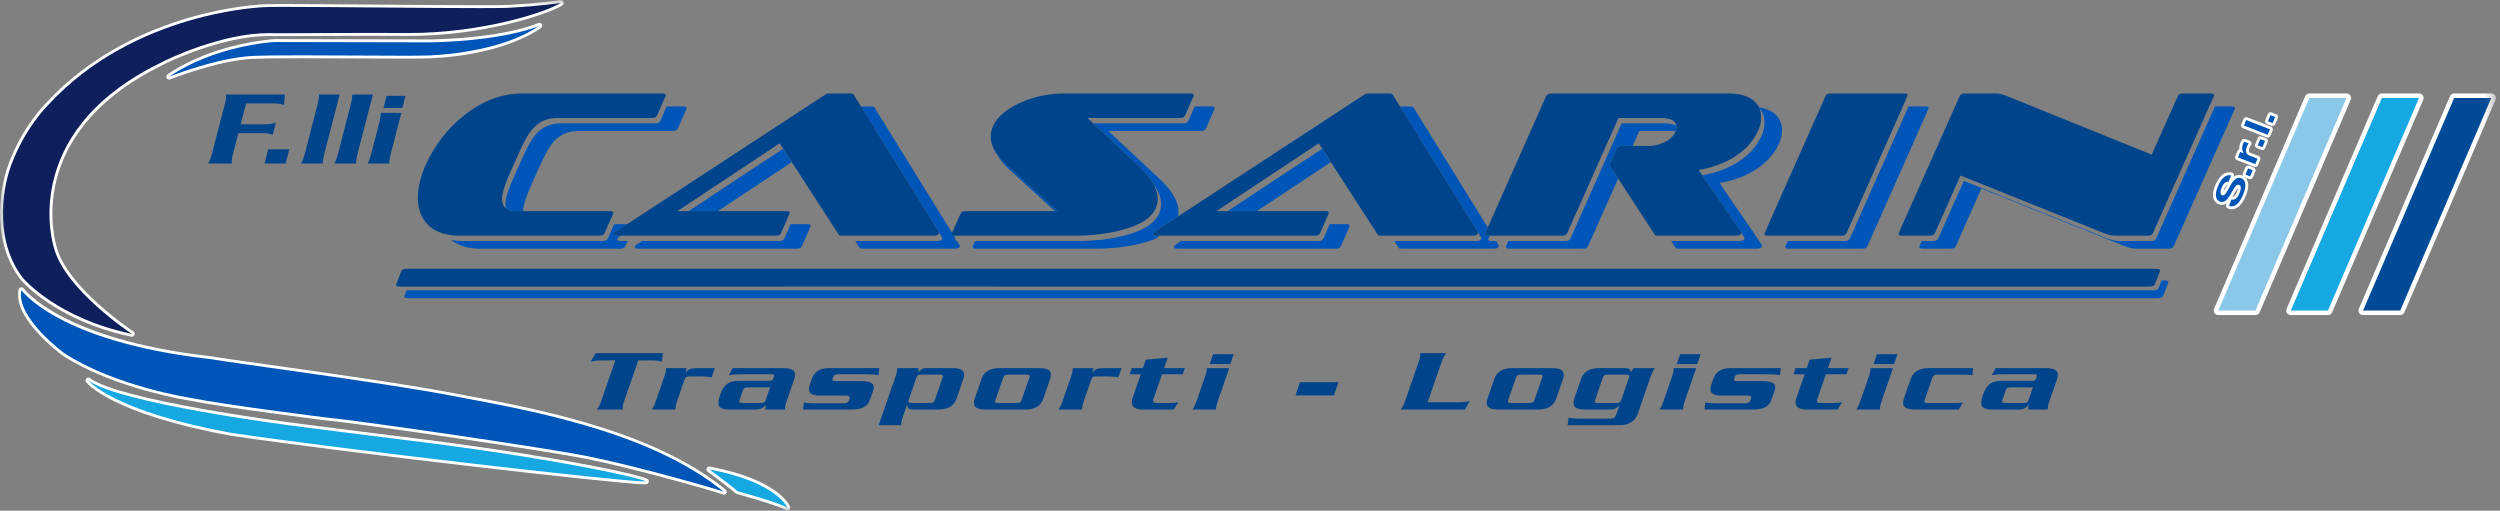 <?xml version="1.0" encoding="UTF-8"?> <svg xmlns="http://www.w3.org/2000/svg" width="235" height="48" viewBox="0 0 235 48" fill="none"><rect x="0" y="0" width="235" height="48" fill="#808080" stroke="none"/><g id="Group 3"><g id="Group"><g id="Clip path group"><mask id="mask0_184_647" style="mask-type:luminance" maskUnits="userSpaceOnUse" x="0" y="0" width="235" height="48"><g id="clip_0"><path id="Vector" d="M0 0H234.611V48H0V0Z" fill="white"></path></g></mask><g mask="url(#mask0_184_647)"><g id="Group_2"><path id="Vector_2" d="M15.903 7.342C15.854 7.342 15.808 7.316 15.784 7.27C15.751 7.209 15.77 7.133 15.827 7.094C20.224 4.109 25.789 3.813 25.841 3.813C25.848 3.813 25.855 3.813 25.863 3.814C27.282 3.825 37.634 3.844 40.135 3.844C40.414 3.844 40.616 3.843 40.618 3.843C47.589 3.67 50.592 2.316 50.617 2.303C50.618 2.301 50.62 2.301 50.622 2.3L50.621 2.298C50.645 2.281 50.672 2.273 50.7 2.273C50.717 2.273 50.734 2.276 50.75 2.282C50.792 2.299 50.824 2.336 50.833 2.382C50.844 2.435 50.806 2.5 50.76 2.532C47.38 4.916 41.581 5.293 40.453 5.345C40.013 5.365 39.204 5.374 37.909 5.374C36.685 5.374 35.177 5.366 33.593 5.357C31.84 5.347 29.994 5.337 28.335 5.337C26.133 5.337 24.639 5.356 23.768 5.395C20.48 5.542 15.998 7.315 15.953 7.333C15.937 7.339 15.92 7.342 15.903 7.342Z" fill="#0056B8"></path><path id="Vector_3" d="M50.699 2.137C50.644 2.137 50.589 2.154 50.542 2.187L50.541 2.188C50.358 2.27 47.362 3.54 40.614 3.708C40.611 3.708 40.609 3.708 40.607 3.708C40.572 3.709 40.412 3.709 40.15 3.709C37.648 3.709 27.321 3.689 25.872 3.679C25.861 3.678 25.85 3.677 25.84 3.677C25.788 3.677 20.178 3.975 15.75 6.982C15.635 7.06 15.598 7.212 15.662 7.334C15.711 7.425 15.805 7.478 15.902 7.478C15.936 7.478 15.97 7.472 16.003 7.459C16.047 7.441 20.509 5.676 23.774 5.53C24.642 5.492 26.135 5.473 28.336 5.473C29.995 5.473 31.823 5.483 33.591 5.493C35.18 5.502 36.681 5.51 37.906 5.51C39.205 5.51 40.016 5.501 40.459 5.481C46.741 5.194 49.973 3.25 50.828 2.65C50.995 2.547 50.971 2.386 50.965 2.354C50.946 2.264 50.884 2.19 50.798 2.156C50.767 2.144 50.733 2.137 50.699 2.137ZM50.681 2.422C47.651 4.558 42.632 5.11 40.447 5.209C39.968 5.231 39.064 5.239 37.906 5.239C35.327 5.239 31.494 5.201 28.336 5.201C26.42 5.201 24.751 5.215 23.762 5.259C20.412 5.409 15.902 7.207 15.902 7.207C20.144 4.327 25.528 3.948 25.84 3.948C25.852 3.948 25.857 3.949 25.853 3.95C27.283 3.961 37.789 3.98 40.15 3.98C40.455 3.98 40.624 3.98 40.62 3.979C47.297 3.813 50.418 2.566 50.681 2.422ZM50.699 2.409C50.699 2.41 50.693 2.415 50.681 2.422C50.687 2.417 50.693 2.413 50.699 2.409Z" fill="white"></path><path id="Vector_4" d="M12.387 31.517C12.378 31.517 12.369 31.515 12.36 31.514C5.369 30.063 2.121 26.293 2.089 26.255C-0.689 22.738 0.059 17.805 0.938 15.444C2.243 11.936 4.392 9.817 4.414 9.796C12.489 0.98 24.758 0.539 24.881 0.535C25.025 0.519 25.6 0.511 26.68 0.511C28.609 0.511 31.804 0.537 35.186 0.565C38.871 0.596 42.682 0.628 45.186 0.628C46.818 0.628 47.74 0.614 47.928 0.586C50.869 0.43 52.675 0.14 52.693 0.137C52.7 0.136 52.708 0.135 52.715 0.135C52.77 0.135 52.82 0.169 52.841 0.222C52.864 0.282 52.843 0.349 52.789 0.385C51.556 1.198 45.466 3.242 38.401 3.242L38.109 3.241C36.963 3.232 35.906 3.229 34.908 3.229C33.427 3.229 32.079 3.236 30.767 3.244C29.526 3.25 28.318 3.257 27.063 3.257C26.49 3.257 25.908 3.256 25.308 3.252L25.243 3.252C20.971 3.252 15.901 5.603 15.08 6.066C11.279 7.936 6.475 11.36 5.136 17.073C4.336 20.483 5.164 23.123 5.173 23.15C6.11 27.053 12.399 31.226 12.462 31.267C12.517 31.303 12.538 31.373 12.513 31.433C12.492 31.485 12.441 31.517 12.387 31.517Z" fill="#0F1F5C"></path><path id="Vector_5" d="M52.715 -8.01086e-05C52.701 -8.01086e-05 52.686 0.001 52.672 0.003C52.654 0.006 50.853 0.295 47.934 0.45C47.925 0.45 47.917 0.451 47.909 0.452C47.784 0.47 47.211 0.492 45.187 0.492C42.684 0.492 38.874 0.46 35.191 0.43C31.807 0.401 28.611 0.375 26.681 0.375C25.305 0.375 24.979 0.389 24.867 0.4C24.659 0.407 21.613 0.536 17.672 1.691C13.92 2.791 8.558 5.074 4.313 9.704C4.164 9.851 2.106 11.916 0.811 15.396C0.233 16.948 -0.059 18.835 0.01 20.576C0.098 22.824 0.779 24.816 1.979 26.335C2.018 26.382 2.821 27.323 4.504 28.453C6.048 29.489 8.66 30.884 12.333 31.646C12.351 31.65 12.37 31.652 12.388 31.652C12.496 31.652 12.596 31.587 12.639 31.485C12.688 31.364 12.646 31.225 12.537 31.154C12.474 31.112 6.229 26.968 5.308 23.128C5.306 23.122 5.304 23.115 5.302 23.108C5.294 23.082 4.475 20.455 5.274 17.076C6.332 12.607 9.741 8.844 15.133 6.191C15.137 6.189 15.142 6.187 15.146 6.184C15.963 5.724 21 3.388 25.243 3.388L25.308 3.388C25.907 3.391 26.488 3.393 27.06 3.393C28.316 3.393 29.506 3.386 30.766 3.379C32.074 3.372 33.426 3.365 34.906 3.365C36.003 3.365 37.05 3.369 38.108 3.377C38.206 3.378 38.304 3.378 38.401 3.378C45.495 3.378 51.622 1.318 52.864 0.498C52.971 0.428 53.014 0.292 52.968 0.173C52.927 0.067 52.825 -8.01086e-05 52.715 -8.01086e-05ZM52.715 0.271C51.516 1.062 45.506 3.107 38.401 3.107C38.305 3.107 38.207 3.106 38.111 3.106C36.963 3.097 35.905 3.093 34.906 3.093C32.024 3.093 29.641 3.121 27.06 3.121C26.489 3.121 25.908 3.12 25.309 3.117C25.287 3.116 25.265 3.116 25.243 3.116C20.866 3.116 15.769 5.522 15.013 5.948C1.614 12.539 5.044 23.191 5.044 23.191C6.002 27.183 12.388 31.381 12.388 31.381C5.362 29.923 2.193 26.167 2.193 26.167C-0.428 22.848 0.092 18.105 1.065 15.491C2.375 11.972 4.508 9.893 4.508 9.893C12.645 1.012 24.885 0.671 24.885 0.671C25.043 0.653 25.692 0.646 26.681 0.646C30.715 0.646 40.387 0.763 45.187 0.763C46.704 0.763 47.735 0.751 47.948 0.721C50.919 0.563 52.715 0.271 52.715 0.271Z" fill="white"></path><path id="Vector_6" d="M68.039 46.372C68.01 46.372 67.982 46.363 67.957 46.345C67.535 46.144 59.872 43.948 55.133 43C51.518 42.276 34.355 39.739 30.647 39.38C30.547 39.368 21.015 38.175 17.997 37.551C17.933 37.542 10.849 36.472 5.965 33.312C5.768 33.168 1.303 29.856 1.884 27.248C1.896 27.196 1.938 27.155 1.99 27.145C1.999 27.143 2.008 27.142 2.016 27.142C2.06 27.142 2.102 27.163 2.128 27.2C2.162 27.248 5.683 32.039 19.791 33.62C20.435 33.739 22.522 34.033 25.165 34.405C30.249 35.121 37.933 36.204 42.152 37.004L42.305 37.033C42.764 37.121 43.251 37.212 43.764 37.308C50.365 38.543 61.413 40.61 68.119 46.127L68.119 46.127C68.135 46.141 68.151 46.157 68.159 46.174C68.189 46.231 68.174 46.301 68.124 46.342C68.099 46.362 68.069 46.372 68.039 46.372Z" fill="#0056B8"></path><path id="Vector_7" d="M2.017 27.006C1.999 27.006 1.981 27.008 1.964 27.012C1.859 27.033 1.775 27.113 1.752 27.218C1.152 29.911 5.685 33.274 5.879 33.416C5.883 33.419 5.887 33.423 5.892 33.426C10.726 36.553 17.697 37.642 17.977 37.685C21.008 38.31 30.531 39.502 30.627 39.514C34.338 39.874 51.492 42.409 55.106 43.132C59.746 44.06 67.361 46.238 67.893 46.464C67.921 46.482 67.951 46.494 67.982 46.502C68.001 46.505 68.021 46.508 68.04 46.508C68.072 46.508 68.103 46.502 68.133 46.491C68.16 46.48 68.186 46.467 68.21 46.447C68.31 46.366 68.34 46.226 68.28 46.111C68.263 46.078 68.236 46.046 68.206 46.022C68.206 46.021 68.206 46.021 68.205 46.021C61.473 40.483 50.403 38.412 43.79 37.174C43.277 37.078 42.789 36.987 42.331 36.899L42.178 36.87C37.956 36.069 30.272 34.986 25.187 34.27C22.544 33.898 20.457 33.604 19.826 33.487C19.82 33.486 19.813 33.485 19.807 33.484C5.784 31.913 2.273 27.168 2.239 27.121C2.188 27.048 2.104 27.006 2.017 27.006ZM68.033 46.23C68.037 46.233 68.038 46.234 68.039 46.236C68.037 46.234 68.035 46.232 68.033 46.23ZM2.017 27.277C2.017 27.277 5.42 32.145 19.776 33.754C21.648 34.101 35.736 35.924 42.127 37.136C42.179 37.146 42.23 37.156 42.28 37.166C48.698 38.394 60.841 40.314 68.033 46.23C67.772 46.073 59.952 43.825 55.16 42.866C51.364 42.107 34.236 39.591 30.66 39.245C30.66 39.245 21.072 38.048 18.025 37.418C18.025 37.418 10.955 36.379 6.039 33.198C6.039 33.198 1.448 29.828 2.017 27.277Z" fill="white"></path><path id="Vector_8" d="M60.574 45.391C58.255 45.39 31.892 42.34 21.656 40.814C15.886 39.753 12.545 38.468 10.758 37.577C8.803 36.602 8.226 35.88 8.203 35.85C8.161 35.796 8.165 35.72 8.213 35.671C8.239 35.645 8.274 35.631 8.309 35.631C8.338 35.631 8.367 35.64 8.391 35.658C11.174 37.754 26.898 39.8 27.057 39.821C29.066 40.101 40.35 41.507 40.464 41.521C53.762 43.26 60.095 44.792 60.78 45.123C60.831 45.149 60.862 45.203 60.856 45.26C60.85 45.317 60.808 45.364 60.753 45.378C60.728 45.384 60.686 45.391 60.574 45.391Z" fill="#15A8E2"></path><path id="Vector_9" d="M8.31 35.494C8.239 35.494 8.169 35.522 8.116 35.575C8.021 35.673 8.012 35.825 8.096 35.933C8.189 36.053 10.521 38.904 21.627 40.946C31.876 42.474 58.252 45.525 60.575 45.525C60.675 45.525 60.736 45.521 60.785 45.509C60.896 45.482 60.979 45.388 60.991 45.275C61.003 45.16 60.943 45.051 60.839 45.001C60.149 44.666 53.797 43.127 40.482 41.386C40.367 41.372 29.083 39.966 27.077 39.685C26.916 39.665 11.227 37.624 8.473 35.549C8.424 35.512 8.367 35.494 8.31 35.494ZM8.31 35.766C11.154 37.907 27.039 39.955 27.039 39.955C29.071 40.238 40.447 41.655 40.447 41.655C53.692 43.387 60.071 44.931 60.721 45.245C60.696 45.252 60.647 45.254 60.575 45.254C58.243 45.254 31.922 42.206 21.677 40.679C10.544 38.632 8.31 35.766 8.31 35.766Z" fill="white"></path><path id="Vector_10" d="M74.017 47.864C73.992 47.864 73.966 47.858 73.944 47.843C73.37 47.472 71.217 46.855 70.061 46.523C69.231 46.285 69.229 46.282 69.189 46.239C68.963 45.994 67.395 44.82 66.598 44.234C66.547 44.196 66.529 44.128 66.554 44.07C66.576 44.02 66.626 43.988 66.679 43.988C66.687 43.988 66.696 43.989 66.704 43.991C73.121 45.208 74.105 47.58 74.144 47.68C74.165 47.735 74.148 47.797 74.103 47.834C74.078 47.854 74.048 47.864 74.017 47.864Z" fill="#15A8E2"></path><path id="Vector_11" d="M66.678 43.852C66.572 43.852 66.474 43.916 66.43 44.015C66.379 44.132 66.416 44.267 66.518 44.343C67.44 45.021 68.886 46.11 69.089 46.331C69.157 46.404 69.157 46.404 70.022 46.653C71.09 46.959 73.313 47.597 73.87 47.956C73.915 47.986 73.966 48 74.017 48C74.078 48 74.139 47.98 74.188 47.939C74.279 47.865 74.313 47.741 74.27 47.631C74.231 47.528 73.219 45.088 66.729 43.858C66.712 43.854 66.695 43.852 66.678 43.852ZM66.679 44.124C73.095 45.341 74.017 47.729 74.017 47.729C73.193 47.196 69.346 46.21 69.288 46.147C68.994 45.828 66.679 44.124 66.679 44.124Z" fill="white"></path><path id="Vector_12" d="M203.431 26.355H203.194L202.929 27.036C202.906 27.096 202.877 27.293 202.314 27.293H147.577C147.577 27.293 93.891 27.294 93.798 27.294L93.799 27.293L38.222 27.293L38.015 27.823C37.997 27.87 37.961 28.03 38.406 28.03L94.219 28.029L94.219 28.03C94.312 28.03 147.998 28.03 147.998 28.03H202.735C203.297 28.03 203.328 27.832 203.35 27.773L203.822 26.562C203.84 26.515 203.876 26.355 203.431 26.355Z" fill="#0056B8"></path><path id="Vector_13" d="M202.654 25.263L147.881 25.264C147.265 25.264 96.614 25.263 94.138 25.263H94.044H38.326C37.763 25.263 37.733 25.461 37.711 25.52L37.239 26.732C37.221 26.778 37.184 26.938 37.63 26.938H37.867L93.443 26.937L93.442 26.939C93.536 26.939 147.222 26.938 147.222 26.938H201.959C202.521 26.938 202.551 26.74 202.573 26.681L202.839 26L203.046 25.47C203.064 25.423 203.1 25.263 202.654 25.263Z" fill="#00448C"></path><path id="Vector_14" d="M58.019 22.497C58.019 22.419 58.09 22.335 58.233 22.244L58.373 22.152H58.02C57.812 22.152 57.708 22.1 57.708 21.996C57.708 21.918 57.779 21.834 57.922 21.743L58.953 21.069H57.733L57.143 22.399C57.065 22.568 56.909 22.653 56.675 22.653H43.492C43.105 22.653 42.747 22.618 42.413 22.556C43.094 23.101 44.002 23.376 45.143 23.376H58.326C58.56 23.376 58.716 23.291 58.794 23.122L59.002 22.653H58.33C58.122 22.653 58.019 22.601 58.019 22.497Z" fill="#0056B8"></path><path id="Vector_15" d="M61.602 11.592H52.722C51.8 11.592 51.053 11.897 50.483 12.506C50.08 12.909 49.651 13.622 49.197 14.646L48.243 16.767C47.749 17.882 47.503 18.699 47.503 19.218C47.503 19.353 47.522 19.471 47.55 19.582C47.771 19.756 48.091 19.846 48.516 19.846H49.16C49.186 19.325 49.429 18.542 49.894 17.49L50.849 15.369C51.303 14.345 51.731 13.632 52.134 13.23C52.705 12.62 53.451 12.315 54.373 12.315H63.253C63.486 12.315 63.642 12.237 63.72 12.081L64.518 10.263C64.531 10.237 64.538 10.211 64.538 10.185C64.538 10.067 64.453 10.009 64.285 10.009H62.661L62.069 11.358C61.991 11.514 61.835 11.592 61.602 11.592Z" fill="#0056B8"></path><path id="Vector_16" d="M89.779 22.477C89.791 22.451 89.798 22.425 89.798 22.399L89.804 22.386C89.759 22.312 89.709 22.231 89.656 22.145C89.533 22.128 89.468 22.073 89.468 21.977C89.481 21.951 89.487 21.925 89.487 21.899L89.495 21.882C88.37 20.052 85.939 16.128 82.2 10.107C82.148 10.042 82.064 10.009 81.947 10.009H80.937C81.758 11.331 82.51 12.542 83.192 13.642C86.778 19.422 88.572 22.329 88.572 22.361C88.572 22.556 88.416 22.653 88.104 22.653H80.394L80.798 23.278C80.837 23.344 80.914 23.377 81.031 23.377H89.755C90.067 23.377 90.223 23.279 90.223 23.084C90.223 23.077 90.135 22.929 89.962 22.645C89.842 22.627 89.779 22.573 89.779 22.477Z" fill="#0056B8"></path><path id="Vector_17" d="M73.285 22.653H60.364L59.884 22.967C59.74 23.058 59.669 23.143 59.669 23.22C59.669 23.325 59.773 23.377 59.981 23.377H74.936C75.17 23.377 75.319 23.292 75.384 23.122C75.929 21.898 76.202 21.272 76.202 21.246C76.202 21.128 76.118 21.07 75.949 21.07H74.321C74.185 21.381 73.99 21.821 73.733 22.399C73.668 22.569 73.519 22.653 73.285 22.653Z" fill="#0056B8"></path><path id="Vector_18" d="M70.481 16.038L64.732 19.846H67.475L74.419 15.246L73.609 13.992L70.481 16.038Z" fill="#0056B8"></path><path id="Vector_19" d="M108.902 22.244L109.042 22.153H108.689C108.481 22.153 108.378 22.101 108.378 21.997C108.378 21.919 108.449 21.834 108.592 21.744L110.747 20.334C110.773 20.197 110.787 20.057 110.787 19.91C110.787 18.963 110.19 17.93 108.996 16.814L104.186 12.316H112.89C113.124 12.316 113.279 12.237 113.358 12.081L114.156 10.263C114.169 10.237 114.176 10.211 114.176 10.185C114.176 10.068 114.091 10.009 113.922 10.009H112.299L111.706 11.358C111.629 11.514 111.473 11.593 111.239 11.593H102.76L107.034 15.59C107.67 16.185 108.131 16.755 108.429 17.301C108.9 17.963 109.136 18.592 109.136 19.187C109.136 20.498 108.098 21.452 106.021 22.05C104.618 22.452 103.034 22.654 101.269 22.654H91.658L91.45 23.123C91.45 23.148 91.443 23.174 91.431 23.2C91.431 23.318 91.521 23.377 91.704 23.377H102.92C104.685 23.377 106.269 23.175 107.672 22.773C108.059 22.662 108.41 22.538 108.725 22.401C108.759 22.351 108.816 22.299 108.902 22.244Z" fill="#0056B8"></path><path id="Vector_20" d="M123.955 22.653H111.033L110.553 22.967C110.41 23.058 110.339 23.143 110.339 23.22C110.339 23.325 110.443 23.377 110.651 23.377H125.606C125.839 23.377 125.989 23.292 126.054 23.122C126.599 21.898 126.872 21.272 126.872 21.246C126.872 21.128 126.788 21.07 126.619 21.07H124.991C124.855 21.381 124.661 21.821 124.403 22.399C124.338 22.569 124.188 22.653 123.955 22.653Z" fill="#0056B8"></path><path id="Vector_21" d="M121.16 16.032L115.402 19.846H118.145L125.089 15.246L124.278 13.992L121.16 16.032Z" fill="#0056B8"></path><path id="Vector_22" d="M139.903 22.477C139.903 22.474 139.95 22.365 140.043 22.152H139.865C139.683 22.152 139.592 22.094 139.592 21.977C139.592 21.971 139.68 21.77 139.853 21.377C138.622 19.377 136.295 15.623 132.869 10.106C132.818 10.041 132.733 10.009 132.616 10.009H131.606C132.397 11.281 133.123 12.451 133.785 13.519C137.421 19.38 139.241 22.329 139.241 22.361C139.241 22.556 139.085 22.653 138.774 22.653H131.062L131.467 23.278C131.506 23.343 131.584 23.376 131.701 23.376H140.425C140.737 23.376 140.892 23.279 140.892 23.084C140.892 23.077 140.806 22.932 140.636 22.653H140.176C139.994 22.653 139.903 22.595 139.903 22.477Z" fill="#0056B8"></path><path id="Vector_23" d="M151.641 16.061L151.335 15.59L151.315 15.454L151.978 13.973C152.055 13.805 152.21 13.72 152.444 13.72H153.469L154.094 12.316H157.515C157.558 12.191 157.586 12.075 157.586 11.968C157.586 11.924 157.577 11.884 157.572 11.843C157.329 11.678 156.954 11.592 156.435 11.592H152.443L147.634 22.4C147.569 22.569 147.413 22.653 147.167 22.653H141.791C141.634 23.011 141.554 23.195 141.554 23.201C141.554 23.318 141.645 23.377 141.826 23.377H148.818C149.064 23.377 149.22 23.292 149.285 23.123L152.102 16.793L151.646 16.091L151.641 16.061Z" fill="#0056B8"></path><path id="Vector_24" d="M164.903 16.03C165.993 15.354 166.766 14.517 167.22 13.516C167.415 13.101 167.512 12.678 167.512 12.249C167.512 11.47 167.188 10.885 166.539 10.496C166.202 10.291 165.8 10.158 165.344 10.082C165.363 10.121 165.383 10.159 165.399 10.199C165.705 10.55 165.861 10.991 165.861 11.526C165.861 11.955 165.764 12.377 165.569 12.793C165.115 13.794 164.342 14.631 163.252 15.307C162.286 15.887 161.205 16.273 160.01 16.469C162.455 20.023 163.681 21.823 163.681 21.86C163.681 21.866 163.677 21.87 163.677 21.876C163.885 22.184 163.992 22.35 163.992 22.361C163.992 22.556 163.823 22.653 163.485 22.653H157.096L157.503 23.279C157.542 23.343 157.62 23.376 157.737 23.376H165.136C165.474 23.376 165.643 23.279 165.643 23.084C165.643 23.045 164.306 21.083 161.631 17.199C162.839 17.004 163.929 16.614 164.903 16.03Z" fill="#0056B8"></path><path id="Vector_25" d="M181.055 10.009H179.4C178.781 11.415 176.946 15.544 173.893 22.4C173.816 22.569 173.666 22.653 173.446 22.653H168.051C167.894 23.011 167.813 23.195 167.813 23.201C167.813 23.318 167.898 23.377 168.067 23.377H175.097C175.317 23.377 175.467 23.292 175.544 23.123C179.374 14.523 181.288 10.21 181.288 10.184C181.288 10.068 181.211 10.009 181.055 10.009Z" fill="#0056B8"></path><path id="Vector_26" d="M210.083 10.184C210.083 10.068 209.998 10.009 209.83 10.009H208.203L202.688 22.4C202.622 22.569 202.467 22.653 202.22 22.653H199.104C198.805 22.653 198.416 22.556 197.936 22.361L184.597 17.001L182.201 22.4C182.123 22.569 181.968 22.653 181.735 22.653H180.654L180.444 23.123C180.431 23.149 180.425 23.175 180.425 23.201C180.425 23.318 180.516 23.377 180.698 23.377H183.386C183.619 23.377 183.774 23.292 183.852 23.123L186.248 17.724L199.587 23.084C200.067 23.279 200.457 23.377 200.755 23.377H203.871C204.118 23.377 204.274 23.292 204.339 23.123L210.064 10.262C210.077 10.236 210.083 10.21 210.083 10.184Z" fill="#0056B8"></path><path id="Vector_27" d="M94.531 15.406C94.216 15.121 93.957 14.835 93.748 14.547C93.981 15.002 94.342 15.455 94.842 15.907L99.162 19.846H99.4L94.531 15.406Z" fill="#0056B8"></path><path id="Vector_28" d="M40.377 21.275C41.065 21.86 42 22.152 43.181 22.152H56.364C56.598 22.152 56.754 22.068 56.832 21.899L57.521 20.346L57.63 20.1C57.643 20.074 57.65 20.048 57.65 20.022C57.65 19.904 57.565 19.846 57.397 19.846H49.16H48.517C48.092 19.846 47.771 19.756 47.551 19.582C47.314 19.394 47.193 19.108 47.193 18.717C47.193 18.199 47.439 17.382 47.932 16.266L48.887 14.146C49.341 13.121 49.77 12.408 50.172 12.006C50.743 11.396 51.49 11.091 52.411 11.091H61.291C61.525 11.091 61.681 11.013 61.759 10.857L62.449 9.286L62.557 9.039C62.57 9.013 62.577 8.987 62.577 8.961C62.577 8.844 62.492 8.785 62.323 8.785H49.12C47.199 8.785 45.382 9.46 43.668 10.812C42.097 12.046 40.883 13.598 40.026 15.468C39.533 16.573 39.286 17.612 39.286 18.586C39.286 19.498 39.516 20.245 39.967 20.833C40.089 20.991 40.223 21.14 40.377 21.275Z" fill="#00448C"></path><path id="Vector_29" d="M63.667 19.846L73.287 13.473L78.837 22.055C78.875 22.12 78.953 22.152 79.07 22.152H87.794C88.105 22.152 88.262 22.055 88.262 21.86C88.262 21.829 86.571 19.088 83.192 13.642C82.51 12.542 81.758 11.331 80.938 10.009C80.709 9.641 80.478 9.268 80.238 8.883C80.186 8.818 80.102 8.785 79.986 8.785H77.921C77.791 8.785 77.681 8.818 77.59 8.883L58.953 21.07L57.922 21.743C57.779 21.834 57.708 21.919 57.708 21.996C57.708 22.101 57.812 22.152 58.02 22.152H58.373H72.975C73.209 22.152 73.358 22.068 73.423 21.899C73.75 21.165 73.976 20.65 74.107 20.347C74.195 20.144 74.24 20.032 74.24 20.022C74.24 19.905 74.156 19.846 73.988 19.846H67.476H64.733H63.667Z" fill="#00448C"></path><path id="Vector_30" d="M89.469 21.976C89.469 22.073 89.534 22.127 89.657 22.144C89.683 22.148 89.709 22.152 89.741 22.152H89.908H100.958C102.724 22.152 104.307 21.951 105.71 21.549C107.787 20.951 108.825 19.997 108.825 18.686C108.825 18.243 108.689 17.781 108.428 17.301C108.131 16.754 107.67 16.184 107.033 15.59L102.759 11.592L102.224 11.091H110.928C111.162 11.091 111.317 11.013 111.395 10.857L112.086 9.286L112.194 9.039C112.207 9.013 112.214 8.987 112.214 8.961C112.214 8.844 112.129 8.785 111.96 8.785H100.062C99.322 8.785 98.582 8.863 97.842 9.018C96.687 9.278 95.674 9.694 94.804 10.265C93.688 11.006 93.13 11.868 93.13 12.855C93.13 13.422 93.339 13.986 93.748 14.547C93.957 14.834 94.215 15.121 94.532 15.406L99.4 19.846H99.161H90.754C90.52 19.846 90.365 19.931 90.286 20.1L89.495 21.882L89.488 21.899C89.488 21.924 89.481 21.95 89.469 21.976Z" fill="#00448C"></path><path id="Vector_31" d="M114.336 19.846L123.956 13.473L129.505 22.055C129.544 22.12 129.622 22.152 129.739 22.152H138.463C138.775 22.152 138.931 22.055 138.931 21.86C138.931 21.829 137.214 19.047 133.785 13.519C133.123 12.452 132.396 11.282 131.607 10.009C131.379 9.641 131.146 9.268 130.908 8.883C130.856 8.818 130.771 8.785 130.655 8.785H128.59C128.46 8.785 128.35 8.818 128.259 8.883L110.746 20.334L108.591 21.743C108.448 21.834 108.377 21.919 108.377 21.996C108.377 22.101 108.48 22.152 108.689 22.152H109.042H123.644C123.878 22.152 124.027 22.068 124.092 21.899C124.419 21.165 124.646 20.65 124.777 20.347C124.864 20.144 124.91 20.032 124.91 20.022C124.91 19.905 124.825 19.846 124.657 19.846H118.145H115.402H114.336Z" fill="#00448C"></path><path id="Vector_32" d="M139.865 22.152H140.043H146.856C147.103 22.152 147.259 22.069 147.324 21.899L152.133 11.091H156.126C157.025 11.091 157.504 11.344 157.572 11.843C157.578 11.884 157.586 11.924 157.586 11.968C157.586 12.075 157.559 12.191 157.515 12.316C157.505 12.343 157.5 12.368 157.488 12.396C157.307 12.812 156.95 13.143 156.417 13.389C155.95 13.61 155.464 13.72 154.957 13.72H153.47H152.445C152.212 13.72 152.056 13.805 151.978 13.973L151.316 15.454L151.335 15.59L151.642 16.061L155.541 22.055C155.58 22.12 155.658 22.152 155.776 22.152H163.175C163.502 22.152 163.667 22.059 163.677 21.876C163.678 21.87 163.681 21.866 163.681 21.86C163.681 21.823 162.455 20.023 160.01 16.47C159.898 16.307 159.788 16.145 159.67 15.975C160.877 15.78 161.968 15.391 162.941 14.806C164.031 14.13 164.804 13.293 165.258 12.292C165.454 11.877 165.551 11.455 165.551 11.026C165.551 10.72 165.499 10.445 165.399 10.2C165.383 10.159 165.363 10.121 165.345 10.083C165.183 9.756 164.93 9.484 164.577 9.272C164.044 8.947 163.364 8.785 162.532 8.785H145.805C145.572 8.785 145.416 8.87 145.337 9.038C142.322 15.809 140.495 19.921 139.854 21.377C139.681 21.77 139.593 21.971 139.593 21.977C139.593 22.094 139.683 22.152 139.865 22.152Z" fill="#00448C"></path><path id="Vector_33" d="M173.134 22.152C173.355 22.152 173.505 22.069 173.582 21.899C176.814 14.641 178.683 10.436 179.187 9.286C179.281 9.073 179.327 8.965 179.327 8.961C179.327 8.844 179.249 8.785 179.093 8.785H172.044C171.823 8.785 171.674 8.87 171.596 9.038C167.766 17.638 165.852 21.951 165.852 21.977C165.852 22.094 165.935 22.152 166.105 22.152H166.302H173.134Z" fill="#00448C"></path><path id="Vector_34" d="M181.424 22.152C181.657 22.152 181.812 22.069 181.891 21.899L184.286 16.5L197.625 21.86C198.106 22.055 198.495 22.152 198.794 22.152H201.909C202.156 22.152 202.312 22.069 202.377 21.899L207.991 9.286L208.102 9.038C208.115 9.012 208.121 8.986 208.121 8.961C208.121 8.844 208.036 8.785 207.868 8.785H205.181C204.934 8.785 204.779 8.87 204.714 9.039L202.26 14.535L188.668 9.039C188.252 8.87 187.921 8.785 187.675 8.785H184.675C184.442 8.785 184.286 8.87 184.208 9.038L178.483 21.899C178.47 21.925 178.463 21.951 178.463 21.977C178.463 22.094 178.555 22.152 178.736 22.152H178.904H181.424Z" fill="#00448C"></path><path id="Vector_35" fill-rule="evenodd" clip-rule="evenodd" d="M220.571 8.785H217.078C216.903 8.785 216.754 8.883 216.685 9.044L208.125 29.021C208.031 29.239 208.132 29.491 208.349 29.583C208.405 29.607 208.457 29.618 208.518 29.618H212.01C212.185 29.618 212.334 29.52 212.404 29.358L220.964 9.381C221.057 9.164 220.957 8.912 220.74 8.819C220.684 8.795 220.632 8.785 220.571 8.785Z" fill="white"></path><path id="Vector_36" fill-rule="evenodd" clip-rule="evenodd" d="M220.571 9.213H217.079L208.519 29.19H212.011L220.571 9.213Z" fill="#8BC7E9"></path><path id="Vector_37" fill-rule="evenodd" clip-rule="evenodd" d="M227.389 8.785H223.897C223.722 8.785 223.573 8.883 223.504 9.044L214.943 29.021C214.85 29.239 214.95 29.491 215.168 29.583C215.224 29.607 215.275 29.618 215.336 29.618H218.829C219.004 29.618 219.153 29.52 219.222 29.358L227.783 9.381C227.876 9.164 227.775 8.912 227.558 8.819C227.502 8.795 227.45 8.785 227.389 8.785Z" fill="white"></path><path id="Vector_38" fill-rule="evenodd" clip-rule="evenodd" d="M227.39 9.213H223.897L215.337 29.19H218.829L227.39 9.213Z" fill="#15A8E2"></path><path id="Vector_39" fill-rule="evenodd" clip-rule="evenodd" d="M234.182 8.785H230.69C230.515 8.785 230.366 8.883 230.297 9.044L221.736 29.021C221.643 29.239 221.743 29.491 221.96 29.583C222.016 29.607 222.068 29.618 222.129 29.618H225.621C225.797 29.618 225.946 29.52 226.015 29.358L234.576 9.381C234.669 9.164 234.568 8.912 234.351 8.819C234.295 8.795 234.243 8.785 234.182 8.785Z" fill="white"></path><path id="Vector_40" fill-rule="evenodd" clip-rule="evenodd" d="M234.182 9.213H230.69L222.129 29.19H225.621L234.182 9.213Z" fill="#004A98"></path><path id="Vector_41" d="M209.775 19.533C209.674 19.533 209.569 19.513 209.466 19.475C209.431 19.462 209.403 19.436 209.389 19.402C209.374 19.367 209.374 19.329 209.388 19.295L209.641 18.694C209.663 18.642 209.713 18.611 209.767 18.611C209.781 18.611 209.795 18.613 209.809 18.618C209.839 18.628 209.869 18.633 209.897 18.633C210.069 18.633 210.244 18.444 210.389 18.1C210.489 17.864 210.523 17.662 210.481 17.562C210.468 17.531 210.449 17.513 210.418 17.501H210.414C210.262 17.501 210.073 17.836 209.921 18.106C209.652 18.582 209.348 19.122 208.869 19.122C208.788 19.122 208.706 19.105 208.624 19.073C208.434 19 208.3 18.872 208.225 18.693C208.066 18.32 208.212 17.817 208.362 17.462C208.675 16.722 209.083 16.331 209.543 16.331C209.615 16.331 209.691 16.341 209.766 16.361C209.804 16.371 209.835 16.397 209.853 16.432C209.87 16.467 209.871 16.508 209.856 16.545L209.603 17.145C209.58 17.197 209.531 17.229 209.477 17.229C209.465 17.229 209.454 17.227 209.442 17.224C209.429 17.22 209.415 17.218 209.401 17.218C209.284 17.218 209.109 17.338 208.967 17.675C208.831 17.997 208.859 18.133 208.878 18.176C208.889 18.203 208.905 18.218 208.933 18.229C208.933 18.229 208.934 18.229 208.935 18.229C209.065 18.229 209.251 17.888 209.387 17.638C209.658 17.141 209.965 16.579 210.466 16.579C210.551 16.579 210.637 16.596 210.724 16.629C210.914 16.703 211.05 16.834 211.127 17.016C211.308 17.444 211.11 18.04 210.976 18.358C210.647 19.137 210.243 19.533 209.775 19.533Z" fill="#0056B8"></path><path id="Vector_42" d="M209.855 18.49C209.92 18.383 209.981 18.275 210.039 18.172C210.134 18.003 210.27 17.763 210.363 17.666C210.364 17.735 210.342 17.864 210.265 18.047C210.124 18.379 209.98 18.497 209.897 18.497C209.885 18.497 209.87 18.495 209.855 18.49ZM209.004 18.017C209.012 17.955 209.036 17.861 209.092 17.728C209.211 17.448 209.336 17.367 209.388 17.355C209.347 17.429 209.307 17.502 209.268 17.572C209.192 17.713 209.087 17.905 209.004 18.017ZM209.543 16.195C209.181 16.195 208.661 16.405 208.237 17.409C208.077 17.788 207.924 18.328 208.1 18.746C208.189 18.956 208.353 19.113 208.575 19.2C208.673 19.238 208.772 19.257 208.87 19.257C209.037 19.257 209.185 19.203 209.317 19.114L209.263 19.242C209.234 19.31 209.235 19.387 209.264 19.455C209.293 19.523 209.35 19.576 209.419 19.602C209.538 19.646 209.658 19.668 209.775 19.668C210.303 19.668 210.749 19.245 211.101 18.41C211.244 18.073 211.453 17.436 211.252 16.963C211.162 16.749 210.996 16.589 210.774 16.503C210.671 16.463 210.568 16.443 210.467 16.443C210.28 16.443 210.119 16.507 209.976 16.611L209.981 16.597C210.012 16.525 210.009 16.443 209.975 16.372C209.941 16.302 209.877 16.25 209.801 16.23C209.715 16.206 209.628 16.195 209.543 16.195ZM209.543 16.466C209.603 16.466 209.666 16.474 209.731 16.492L209.478 17.092C209.454 17.086 209.428 17.082 209.401 17.082C209.231 17.082 209.011 17.222 208.842 17.623C208.686 17.993 208.678 18.275 208.884 18.355C208.907 18.364 208.93 18.369 208.952 18.369C209.392 18.369 209.722 16.714 210.467 16.714C210.533 16.714 210.602 16.727 210.675 16.756C211.24 16.976 211.089 17.741 210.851 18.305C210.525 19.079 210.152 19.397 209.775 19.397C209.688 19.397 209.6 19.38 209.513 19.347L209.767 18.747C209.811 18.761 209.855 18.768 209.897 18.768C210.139 18.768 210.351 18.54 210.515 18.152C210.657 17.815 210.707 17.468 210.468 17.374C210.442 17.364 210.417 17.36 210.392 17.36C209.93 17.36 209.589 18.986 208.87 18.986C208.807 18.986 208.742 18.974 208.673 18.947C208.185 18.757 208.215 18.16 208.487 17.515C208.643 17.146 208.988 16.466 209.543 16.466Z" fill="white"></path><path id="Vector_43" d="M211.508 16.715C211.491 16.715 211.475 16.712 211.459 16.705L211.022 16.535C210.988 16.522 210.96 16.496 210.946 16.462C210.932 16.428 210.932 16.39 210.946 16.357L211.191 15.778C211.212 15.726 211.263 15.695 211.316 15.695C211.333 15.695 211.349 15.698 211.365 15.704L211.801 15.874C211.835 15.888 211.863 15.914 211.877 15.948C211.892 15.982 211.892 16.02 211.877 16.053L211.633 16.632C211.611 16.683 211.561 16.715 211.508 16.715Z" fill="#0056B8"></path><path id="Vector_44" d="M211.316 15.559C211.21 15.559 211.11 15.622 211.066 15.725L210.822 16.304C210.794 16.371 210.794 16.448 210.822 16.515C210.851 16.583 210.906 16.636 210.974 16.662L211.41 16.832C211.442 16.845 211.476 16.851 211.508 16.851C211.614 16.851 211.715 16.788 211.759 16.685L212.003 16.106C212.031 16.039 212.031 15.963 212.003 15.895C211.975 15.828 211.919 15.774 211.851 15.748L211.415 15.578C211.382 15.565 211.349 15.559 211.316 15.559ZM211.316 15.831L211.753 16.001L211.509 16.579L211.072 16.409L211.316 15.831Z" fill="white"></path><path id="Vector_45" d="M211.994 15.565C211.977 15.565 211.961 15.562 211.944 15.556L210.316 14.921C210.281 14.908 210.254 14.882 210.24 14.848C210.226 14.814 210.226 14.776 210.24 14.742L210.456 14.23C210.478 14.179 210.528 14.148 210.581 14.148C210.598 14.148 210.614 14.151 210.631 14.157L210.656 14.167C210.6 13.944 210.625 13.712 210.729 13.465C210.764 13.381 210.799 13.319 210.839 13.251C210.864 13.208 210.909 13.184 210.956 13.184C210.972 13.184 210.989 13.187 211.005 13.193L211.423 13.356C211.463 13.371 211.493 13.404 211.504 13.445C211.516 13.486 211.507 13.531 211.482 13.565C211.395 13.677 211.357 13.762 211.321 13.846C211.264 13.979 211.226 14.172 211.286 14.314C211.319 14.393 211.38 14.449 211.472 14.485L212.259 14.791C212.293 14.804 212.32 14.831 212.335 14.864C212.349 14.899 212.349 14.936 212.335 14.97L212.118 15.482C212.097 15.534 212.047 15.565 211.994 15.565Z" fill="#0056B8"></path><path id="Vector_46" d="M210.956 13.048C210.862 13.048 210.772 13.097 210.723 13.181C210.679 13.254 210.642 13.321 210.605 13.412C210.514 13.626 210.477 13.829 210.494 14.026C210.424 14.05 210.362 14.103 210.331 14.178L210.115 14.69C210.087 14.757 210.087 14.833 210.115 14.901C210.143 14.968 210.199 15.021 210.266 15.048L211.895 15.682C211.927 15.695 211.961 15.701 211.994 15.701C212.1 15.701 212.2 15.638 212.244 15.535L212.459 15.023C212.488 14.955 212.488 14.879 212.459 14.812C212.432 14.744 212.376 14.691 212.308 14.665L211.521 14.358C211.448 14.329 211.424 14.291 211.411 14.261C211.375 14.176 211.389 14.034 211.446 13.899C211.479 13.821 211.512 13.748 211.59 13.647C211.641 13.579 211.658 13.491 211.635 13.409C211.612 13.327 211.552 13.26 211.472 13.229L211.055 13.067C211.022 13.054 210.989 13.048 210.956 13.048ZM210.956 13.319L211.374 13.482C211.277 13.609 211.234 13.704 211.196 13.793C211.086 14.052 211.045 14.464 211.423 14.611L212.209 14.917L211.994 15.429L210.365 14.795L210.581 14.283L210.898 14.406L210.901 14.399C210.774 14.19 210.689 13.911 210.855 13.517C210.888 13.44 210.918 13.383 210.956 13.319Z" fill="white"></path><path id="Vector_47" d="M212.669 13.966C212.652 13.966 212.636 13.963 212.619 13.957L212.183 13.787C212.149 13.774 212.122 13.747 212.107 13.714C212.093 13.68 212.093 13.642 212.107 13.608L212.352 13.03C212.374 12.978 212.424 12.947 212.477 12.947C212.493 12.947 212.51 12.95 212.526 12.956L212.962 13.126C212.996 13.139 213.024 13.166 213.038 13.199C213.052 13.233 213.052 13.271 213.038 13.305L212.794 13.883C212.772 13.935 212.722 13.966 212.669 13.966Z" fill="#0056B8"></path><path id="Vector_48" d="M212.477 12.811C212.371 12.811 212.27 12.873 212.226 12.977L211.983 13.555C211.954 13.623 211.954 13.699 211.983 13.767C212.011 13.834 212.066 13.887 212.134 13.914L212.57 14.084C212.603 14.096 212.636 14.102 212.669 14.102C212.775 14.102 212.875 14.04 212.919 13.936L213.163 13.358C213.192 13.29 213.192 13.214 213.163 13.146C213.135 13.079 213.079 13.026 213.011 12.999L212.575 12.829C212.542 12.817 212.509 12.811 212.477 12.811ZM212.477 13.082L212.913 13.252L212.669 13.831L212.233 13.661L212.477 13.082Z" fill="white"></path><path id="Vector_49" d="M213.16 12.802C213.144 12.802 213.128 12.799 213.111 12.792L210.88 11.924C210.846 11.911 210.818 11.884 210.804 11.851C210.791 11.817 210.791 11.778 210.804 11.745L211.02 11.233C211.042 11.181 211.092 11.15 211.146 11.15C211.162 11.15 211.179 11.153 211.194 11.159L213.426 12.028C213.46 12.041 213.487 12.068 213.501 12.101C213.515 12.135 213.515 12.173 213.501 12.207L213.285 12.719C213.263 12.771 213.214 12.802 213.16 12.802Z" fill="#0056B8"></path><path id="Vector_50" d="M211.145 11.015C211.039 11.015 210.939 11.077 210.895 11.181L210.679 11.692C210.651 11.76 210.651 11.836 210.679 11.904C210.708 11.971 210.762 12.024 210.831 12.051L213.062 12.919C213.094 12.932 213.127 12.938 213.16 12.938C213.266 12.938 213.366 12.875 213.41 12.772L213.626 12.26C213.655 12.193 213.655 12.116 213.626 12.049C213.598 11.982 213.543 11.928 213.475 11.902L211.244 11.033C211.211 11.021 211.178 11.015 211.145 11.015ZM211.145 11.286L213.376 12.155L213.16 12.667L210.929 11.798L211.145 11.286Z" fill="white"></path><path id="Vector_51" d="M213.623 11.704C213.606 11.704 213.59 11.701 213.573 11.695L213.137 11.525C213.103 11.512 213.076 11.485 213.061 11.451C213.047 11.418 213.047 11.379 213.061 11.346L213.306 10.767C213.328 10.716 213.378 10.684 213.431 10.684C213.447 10.684 213.464 10.687 213.48 10.694L213.916 10.863C213.95 10.877 213.978 10.903 213.992 10.937C214.007 10.971 214.007 11.009 213.992 11.043L213.748 11.621C213.726 11.673 213.676 11.704 213.623 11.704Z" fill="#0056B8"></path><path id="Vector_52" d="M213.432 10.549C213.326 10.549 213.225 10.611 213.182 10.714L212.938 11.293C212.909 11.36 212.909 11.437 212.938 11.504C212.966 11.572 213.021 11.625 213.089 11.651L213.525 11.821C213.557 11.834 213.591 11.84 213.624 11.84C213.73 11.84 213.83 11.777 213.874 11.674L214.118 11.095C214.147 11.028 214.147 10.952 214.118 10.884C214.09 10.817 214.035 10.763 213.966 10.737L213.531 10.567C213.498 10.555 213.464 10.549 213.432 10.549ZM213.432 10.82L213.868 10.99L213.624 11.569L213.188 11.399L213.432 10.82Z" fill="white"></path><path id="Vector_53" d="M19.558 15.373C19.742 15.069 19.834 14.796 19.91 14.502L21.142 9.759C21.218 9.465 21.268 9.192 21.241 8.888H26.781L26.695 9.871C26.412 9.739 25.985 9.719 25.689 9.719H23.136L22.625 11.685H24.852C25.147 11.685 25.585 11.664 25.936 11.532L25.641 12.668C25.359 12.536 24.932 12.515 24.636 12.515H22.41L21.894 14.502C21.818 14.796 21.768 15.069 21.794 15.373H19.558Z" fill="#00448C"></path><path id="Vector_54" d="M24.865 15.373L25.212 14.036H27.196L26.849 15.373H24.865Z" fill="#00448C"></path><path id="Vector_55" d="M30.525 14.299C30.378 14.867 30.346 15.15 30.352 15.373H28.305C28.426 15.15 28.542 14.867 28.689 14.299L29.815 9.962C29.962 9.394 29.994 9.111 29.989 8.888H31.93L30.525 14.299Z" fill="#00448C"></path><path id="Vector_56" d="M33.648 14.299C33.501 14.867 33.469 15.15 33.475 15.373H31.428C31.549 15.15 31.665 14.867 31.812 14.299L32.938 9.962C33.085 9.394 33.117 9.111 33.112 8.888H35.053L33.648 14.299Z" fill="#00448C"></path><path id="Vector_57" d="M38.113 9.009L37.818 10.144H36.045L36.34 9.009H38.113ZM37.729 10.61L36.771 14.299C36.624 14.866 36.592 15.15 36.598 15.373H34.551C34.672 15.15 34.788 14.866 34.935 14.299L35.614 11.684C35.761 11.117 35.793 10.833 35.787 10.61H37.729Z" fill="#00448C"></path><path id="Vector_58" d="M62.312 33.196L62.218 33.999C61.911 33.891 61.445 33.875 61.124 33.875H59.998L58.645 37.782C58.562 38.022 58.508 38.245 58.537 38.494H56.101C56.302 38.245 56.402 38.022 56.485 37.782L57.837 33.875H56.711C56.389 33.875 55.912 33.891 55.53 33.999L55.992 33.196H62.312Z" fill="#00448C"></path><path id="Vector_59" d="M66.894 35.464C66.555 35.414 66.325 35.381 65.556 35.381H64.797C64.579 35.381 64.426 35.456 64.381 35.589L63.679 37.616C63.519 38.08 63.484 38.312 63.49 38.494H61.261C61.393 38.312 61.519 38.08 61.679 37.616L62.418 35.481C62.579 35.017 62.613 34.785 62.607 34.603H64.526L64.461 35.025H64.483C64.65 34.711 64.94 34.603 65.56 34.603H67.192L66.894 35.464Z" fill="#00448C"></path><path id="Vector_60" d="M70.279 36.408C70.015 36.408 69.909 36.483 69.837 36.689L69.522 37.6C69.45 37.807 69.505 37.881 69.769 37.881H71.539C71.803 37.881 71.909 37.807 71.981 37.6L72.394 36.408H70.279ZM73.975 37.616C73.814 38.08 73.78 38.312 73.786 38.494H71.936L71.984 38.089H71.961C71.68 38.403 71.453 38.494 71.051 38.494H68.569C67.627 38.494 67.31 38.212 67.68 37.144C68.05 36.077 68.561 35.796 69.503 35.796H72.318C72.502 35.796 72.623 35.746 72.669 35.613L72.755 35.365C72.8 35.233 72.714 35.183 72.53 35.183H69.519C69.186 35.183 68.977 35.191 68.526 35.266L68.881 34.603H73.662C74.581 34.603 74.906 34.926 74.657 35.646L73.975 37.616Z" fill="#00448C"></path><path id="Vector_61" d="M81.763 37.624C81.562 38.204 81.002 38.494 80.083 38.494H75.486L75.569 37.823C75.865 37.898 76.112 37.915 76.847 37.915H79.284C79.548 37.915 79.743 37.815 79.798 37.657L79.872 37.442C79.927 37.285 79.8 37.186 79.536 37.186H76.996C76.169 37.186 75.884 36.846 76.133 36.126L76.296 35.654C76.546 34.934 77.063 34.603 77.89 34.603H82.659L82.576 35.273C82.28 35.199 82.033 35.183 81.298 35.183H78.769C78.528 35.183 78.388 35.257 78.333 35.414L78.27 35.597C78.216 35.754 78.305 35.828 78.546 35.828H81.005C81.925 35.828 82.284 36.118 82.083 36.697L81.763 37.624Z" fill="#00448C"></path><path id="Vector_62" d="M86.584 35.215C86.32 35.215 86.214 35.29 86.142 35.497L85.415 37.599C85.343 37.806 85.398 37.881 85.662 37.881H87.432C87.696 37.881 87.802 37.806 87.874 37.599L88.601 35.497C88.673 35.29 88.618 35.215 88.354 35.215H86.584ZM86.326 34.967H86.348C86.501 34.76 86.75 34.603 87.049 34.603H89.554C90.474 34.603 90.799 34.925 90.549 35.646L89.925 37.45C89.675 38.17 89.127 38.493 88.208 38.493H85.794C85.634 38.493 85.513 38.477 85.444 38.411C85.361 38.352 85.326 38.253 85.289 38.096H85.243L84.899 39.089C84.738 39.553 84.704 39.785 84.71 39.967H82.596L84.148 35.481C84.309 35.017 84.343 34.785 84.337 34.603H86.337L86.326 34.967Z" fill="#00448C"></path><path id="Vector_63" d="M95.59 37.881C95.854 37.881 95.96 37.806 96.032 37.6L96.76 35.497C96.831 35.29 96.777 35.215 96.512 35.215H94.743C94.478 35.215 94.372 35.29 94.3 35.497L93.573 37.6C93.501 37.806 93.556 37.881 93.82 37.881H95.59ZM92.62 38.493C91.701 38.493 91.376 38.171 91.625 37.45L92.249 35.646C92.499 34.925 93.047 34.603 93.966 34.603H97.713C98.632 34.603 98.957 34.925 98.708 35.646L98.083 37.45C97.834 38.171 97.285 38.493 96.366 38.493H92.62Z" fill="#00448C"></path><path id="Vector_64" d="M105.126 35.464C104.787 35.414 104.557 35.381 103.787 35.381H103.028C102.81 35.381 102.658 35.456 102.612 35.589L101.91 37.616C101.75 38.08 101.716 38.312 101.721 38.494H99.492C99.624 38.312 99.751 38.08 99.911 37.616L100.65 35.481C100.81 35.017 100.845 34.785 100.839 34.603H102.758L102.692 35.025H102.715C102.881 34.711 103.171 34.603 103.792 34.603H105.424L105.126 35.464Z" fill="#00448C"></path><path id="Vector_65" d="M111.175 35.183H109.233L108.436 37.484C108.325 37.807 108.437 37.882 108.793 37.882H109.609C110.172 37.882 110.634 37.84 110.767 37.79L110.339 38.494H107.397C106.593 38.494 106.205 38.155 106.468 37.393L107.233 35.183H106.188L106.388 34.604H107.434L107.709 33.809L109.774 33.618L109.433 34.604H111.375L111.175 35.183Z" fill="#00448C"></path><path id="Vector_66" d="M115.965 33.295L115.644 34.222H113.714L114.035 33.295H115.965ZM115.547 34.603L114.504 37.616C114.344 38.08 114.309 38.312 114.315 38.494H112.086C112.218 38.312 112.344 38.08 112.505 37.616L113.244 35.481C113.404 35.017 113.438 34.786 113.433 34.603H115.547Z" fill="#00448C"></path><path id="Vector_67" d="M121.771 37.169L122.202 35.928H125.821L125.391 37.169H121.771Z" fill="#00448C"></path><path id="Vector_68" d="M135.937 33.196C135.736 33.444 135.635 33.668 135.552 33.908L134.2 37.815H136.981C137.303 37.815 137.78 37.799 138.162 37.691L137.7 38.494H131.667C131.869 38.245 131.968 38.022 132.052 37.782L133.392 33.908C133.475 33.668 133.53 33.444 133.501 33.196H135.937Z" fill="#00448C"></path><path id="Vector_69" d="M143.796 37.881C144.06 37.881 144.166 37.806 144.238 37.6L144.965 35.497C145.037 35.29 144.982 35.215 144.718 35.215H142.948C142.685 35.215 142.578 35.29 142.507 35.497L141.779 37.6C141.707 37.806 141.762 37.881 142.026 37.881H143.796ZM140.826 38.493C139.906 38.493 139.582 38.171 139.831 37.45L140.455 35.646C140.704 34.925 141.253 34.603 142.172 34.603H145.918C146.838 34.603 147.163 34.925 146.914 35.646L146.289 37.45C146.04 38.171 145.491 38.493 144.572 38.493H140.826Z" fill="#00448C"></path><path id="Vector_70" d="M151.955 37.881C152.219 37.881 152.325 37.806 152.397 37.6L153.125 35.497C153.196 35.29 153.141 35.215 152.877 35.215H151.107C150.844 35.215 150.737 35.29 150.666 35.497L149.938 37.6C149.866 37.806 149.921 37.881 150.185 37.881H151.955ZM147.454 39.264C147.644 39.313 148.078 39.354 148.641 39.354H151.319C151.675 39.354 151.816 39.28 151.927 38.957L152.225 38.096H152.202C152.127 38.179 152.001 38.312 151.883 38.386C151.754 38.46 151.663 38.493 151.237 38.493H148.985C148.065 38.493 147.741 38.171 147.99 37.45L148.614 35.646C148.863 34.926 149.412 34.603 150.332 34.603H152.837C153.136 34.603 153.276 34.761 153.285 34.967H153.308L153.549 34.603H155.548C155.417 34.785 155.29 35.017 155.13 35.48L153.958 38.866C153.695 39.628 153.071 39.967 152.267 39.967H147.349L147.454 39.264Z" fill="#00448C"></path><path id="Vector_71" d="M159.861 33.295L159.54 34.222H157.61L157.931 33.295H159.861ZM159.443 34.603L158.4 37.616C158.24 38.08 158.205 38.312 158.212 38.494H155.982C156.114 38.312 156.241 38.08 156.401 37.616L157.14 35.481C157.301 35.017 157.335 34.786 157.329 34.603H159.443Z" fill="#00448C"></path><path id="Vector_72" d="M166.499 37.624C166.299 38.204 165.739 38.494 164.819 38.494H160.223L160.305 37.823C160.602 37.898 160.849 37.915 161.584 37.915H164.02C164.284 37.915 164.48 37.815 164.534 37.657L164.609 37.442C164.663 37.285 164.537 37.186 164.272 37.186H161.733C160.905 37.186 160.621 36.846 160.87 36.126L161.033 35.654C161.282 34.934 161.799 34.603 162.626 34.603H167.396L167.313 35.273C167.017 35.199 166.77 35.183 166.034 35.183H163.506C163.265 35.183 163.124 35.257 163.07 35.414L163.007 35.597C162.952 35.754 163.041 35.828 163.283 35.828H165.742C166.661 35.828 167.02 36.118 166.82 36.697L166.499 37.624Z" fill="#00448C"></path><path id="Vector_73" d="M173.572 35.183H171.63L170.834 37.484C170.722 37.807 170.834 37.882 171.191 37.882H172.006C172.569 37.882 173.032 37.84 173.164 37.79L172.736 38.494H169.795C168.991 38.494 168.602 38.155 168.865 37.393L169.631 35.183H168.585L168.785 34.604H169.831L170.106 33.809L172.171 33.618L171.831 34.604H173.773L173.572 35.183Z" fill="#00448C"></path><path id="Vector_74" d="M178.362 33.295L178.041 34.222H176.111L176.432 33.295H178.362ZM177.944 34.603L176.901 37.616C176.741 38.08 176.706 38.312 176.712 38.494H174.483C174.615 38.312 174.741 38.08 174.902 37.616L175.641 35.481C175.802 35.017 175.836 34.786 175.829 34.603H177.944Z" fill="#00448C"></path><path id="Vector_75" d="M182.087 35.216C181.823 35.216 181.717 35.291 181.645 35.497L180.917 37.6C180.846 37.807 180.901 37.882 181.165 37.882H183.865C184.038 37.882 184.262 37.864 184.515 37.832L184.124 38.494H179.965C179.045 38.494 178.72 38.171 178.97 37.451L179.594 35.646C179.844 34.926 180.392 34.604 181.311 34.604H185.471L185.403 35.266C185.173 35.233 184.96 35.216 184.788 35.216H182.087Z" fill="#00448C"></path><path id="Vector_76" d="M188.983 36.408C188.719 36.408 188.613 36.483 188.541 36.689L188.226 37.6C188.154 37.807 188.209 37.881 188.473 37.881H190.243C190.508 37.881 190.614 37.807 190.685 37.6L191.097 36.408H188.983ZM192.679 37.616C192.518 38.08 192.484 38.312 192.49 38.494H190.64L190.688 38.089H190.665C190.384 38.403 190.157 38.494 189.755 38.494H187.273C186.331 38.494 186.014 38.212 186.384 37.144C186.754 36.077 187.265 35.796 188.207 35.796H191.022C191.206 35.796 191.327 35.746 191.373 35.613L191.459 35.365C191.505 35.233 191.418 35.183 191.234 35.183H188.223C187.89 35.183 187.681 35.191 187.23 35.266L187.585 34.603H192.365C193.285 34.603 193.61 34.926 193.36 35.646L192.679 37.616Z" fill="#00448C"></path></g></g></g></g></g></svg> 